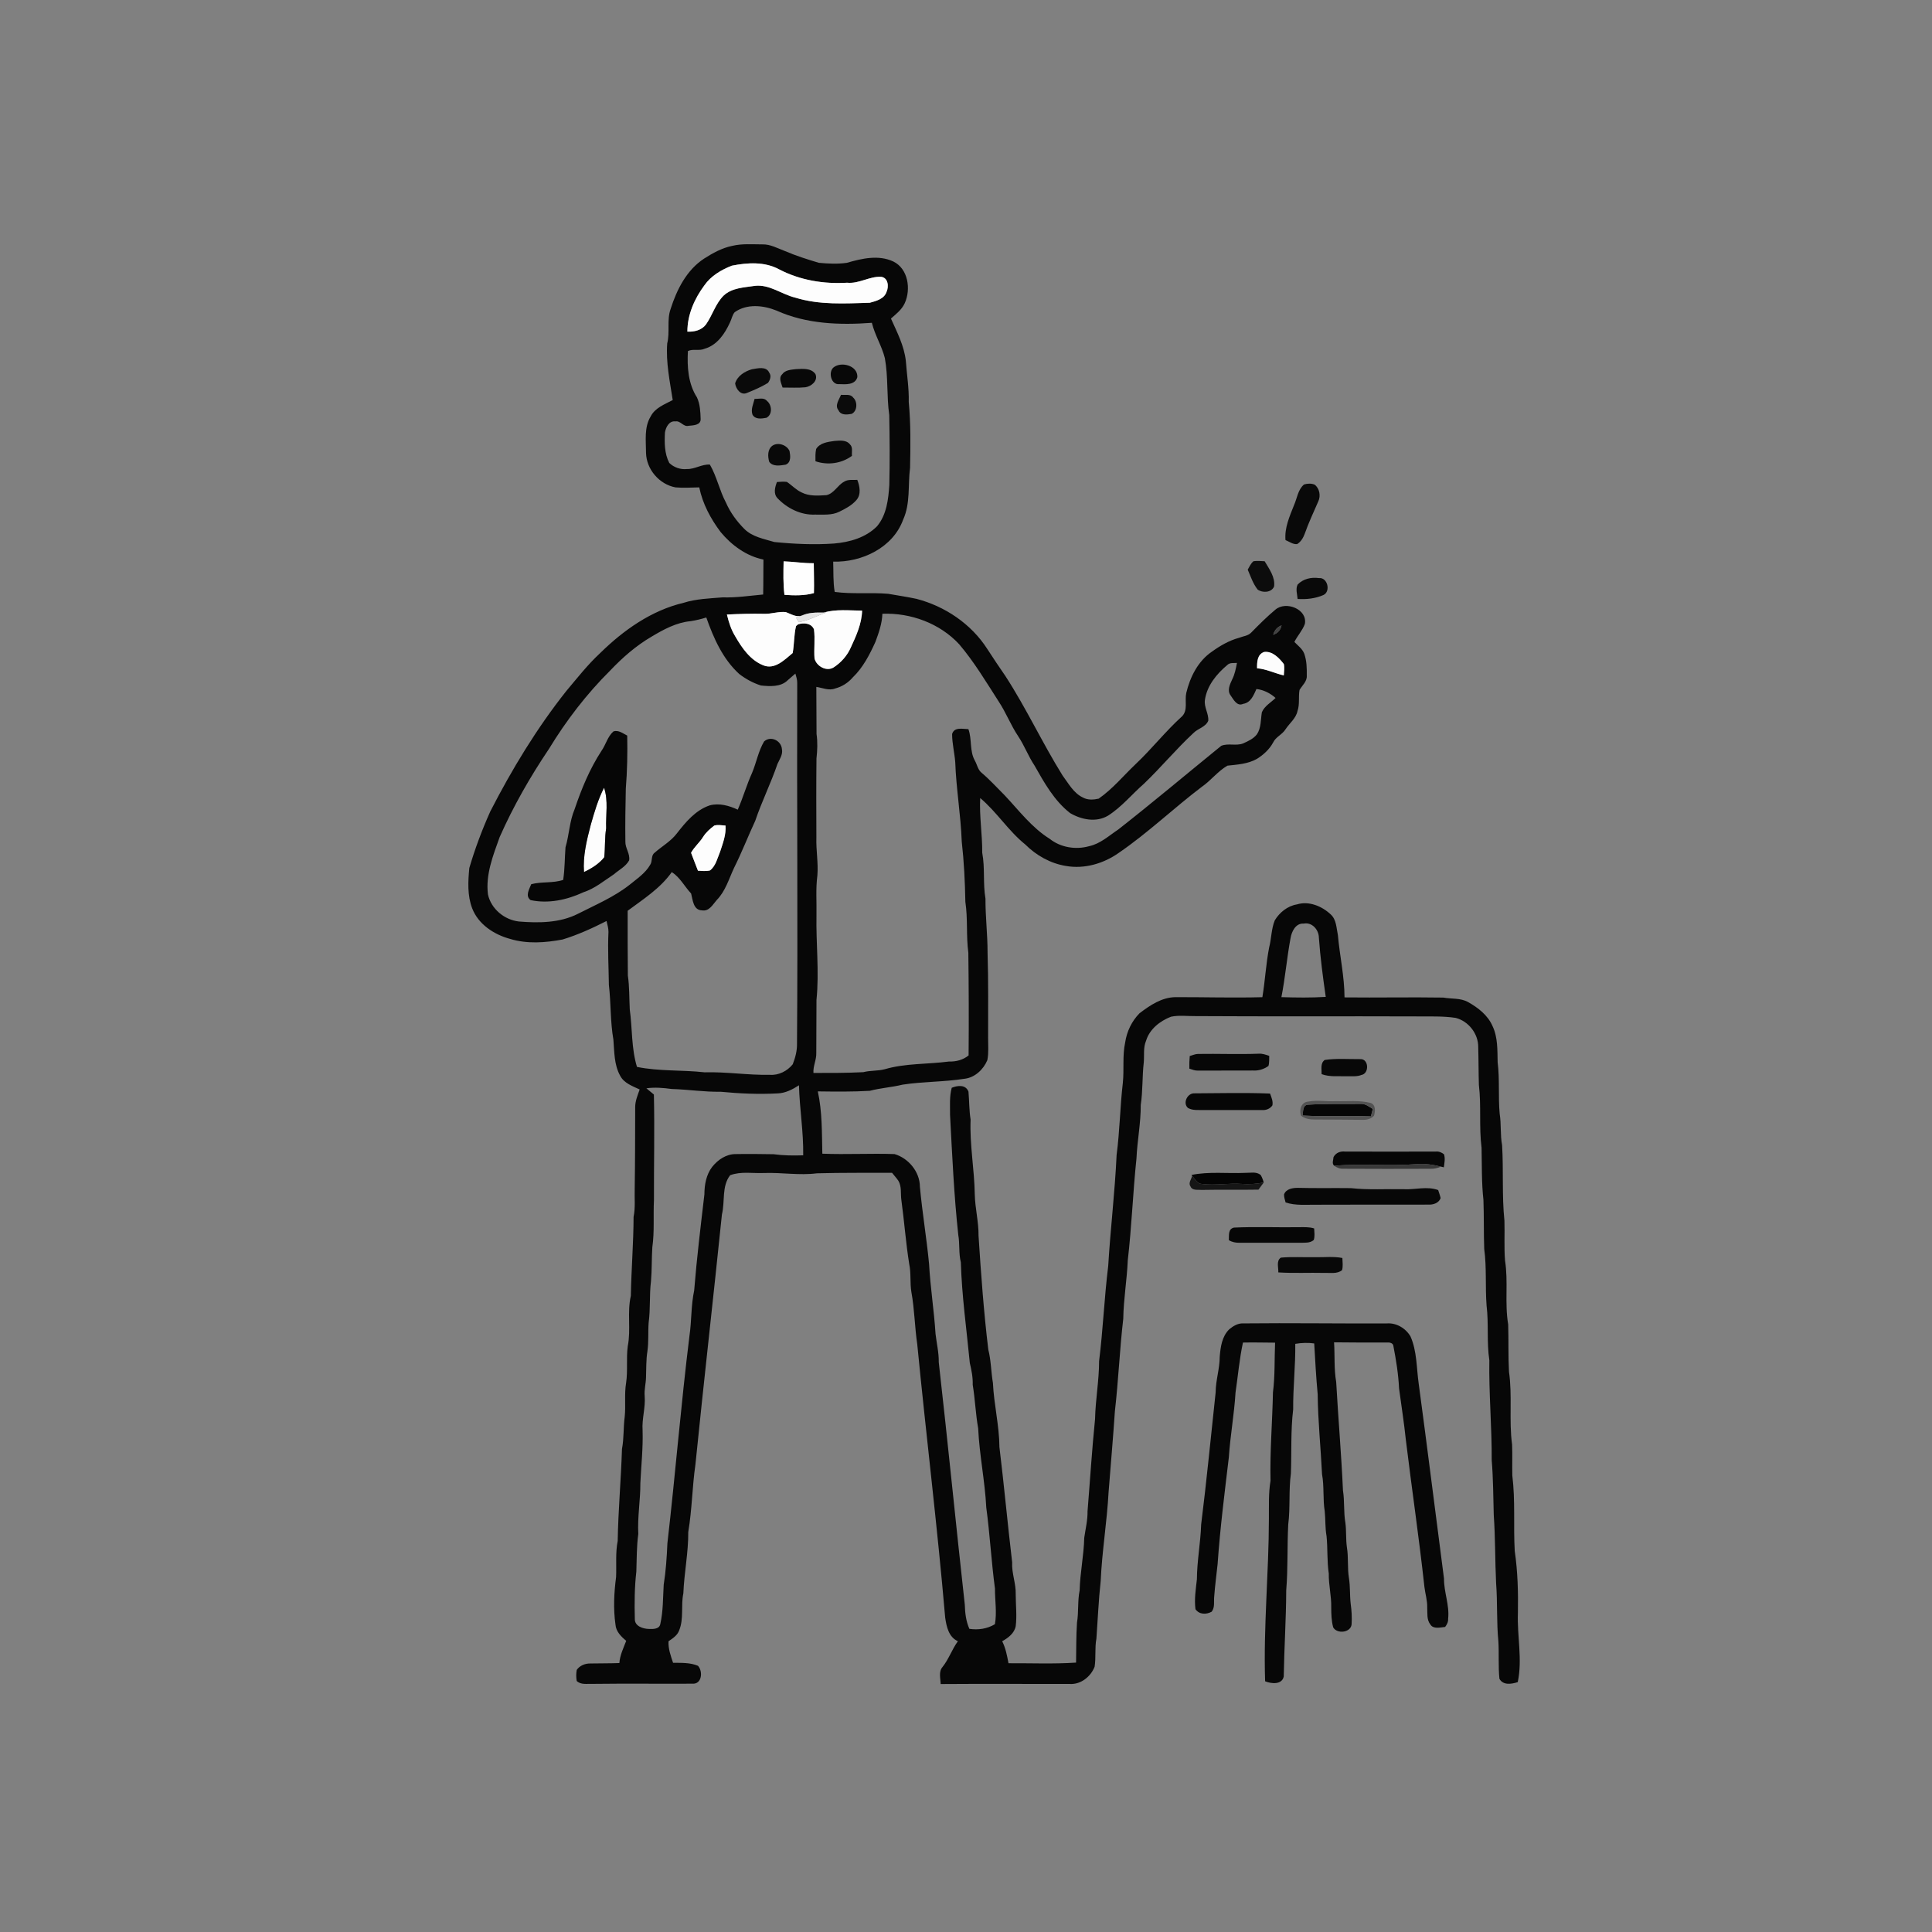 <svg xmlns="http://www.w3.org/2000/svg" width="1024pt" height="1024pt" viewBox="0 0 1024 1024" version="1.1">
<rect x="0" y="0" width="1024" height="1024" fill="#808080" stroke="none"/>
<g id="#ffffffff">
<path fill="#ffffff" opacity="0" d=" M 0.00 0.00 L 1024.00 0.00 L 1024.00 1024.00 L 0.00 1024.00 L 0.00 0.00 M 373.15 137.09 C 363.92 143.14 358.71 153.50 355.45 163.73 C 353.34 169.63 355.16 176.01 353.64 182.02 C 352.89 192.11 355.03 202.11 356.56 212.04 C 352.29 214.31 347.20 216.13 344.87 220.72 C 341.33 226.54 342.40 233.57 342.41 240.05 C 342.62 248.79 349.44 256.71 358.01 258.32 C 362.20 258.70 366.42 258.38 370.62 258.32 C 372.40 267.02 376.65 274.94 381.95 281.99 C 387.77 289.00 395.58 294.74 404.64 296.58 C 404.55 302.76 404.64 308.93 404.49 315.10 C 397.33 315.75 390.21 316.84 383.00 316.62 C 376.06 317.18 369.00 317.39 362.30 319.50 C 345.24 323.55 330.47 334.00 318.12 346.13 C 311.51 352.24 305.96 359.36 300.17 366.23 C 284.49 386.01 271.35 407.68 259.85 430.11 C 255.50 439.83 251.74 449.84 248.75 460.06 C 248.06 467.17 247.66 474.66 250.28 481.46 C 253.52 489.90 261.85 495.34 270.29 497.62 C 279.35 500.39 289.02 499.69 298.20 497.95 C 306.27 495.48 313.97 491.97 321.48 488.15 C 321.91 490.06 322.53 491.98 322.50 493.97 C 322.04 503.32 322.61 512.68 322.72 522.03 C 323.85 531.68 323.43 541.43 325.11 551.03 C 325.64 557.48 325.45 564.35 328.71 570.18 C 330.77 574.15 335.25 575.65 339.04 577.45 C 337.96 580.52 336.63 583.61 336.66 586.93 C 336.63 601.23 336.63 615.54 336.41 629.84 C 336.23 634.90 336.84 639.99 335.81 644.99 C 335.77 658.95 334.61 672.86 334.36 686.81 C 332.33 695.57 334.48 704.68 332.73 713.48 C 331.86 719.91 332.81 726.45 331.86 732.88 C 330.84 738.87 331.74 744.98 331.10 751.00 C 330.35 756.65 330.74 762.39 329.66 768.01 C 329.15 784.25 327.68 800.45 327.39 816.71 C 326.14 823.03 326.82 829.47 326.54 835.86 C 325.45 844.16 325.02 852.70 326.21 861.01 C 326.45 864.72 329.22 867.43 331.91 869.67 C 330.45 873.51 328.57 877.27 328.28 881.45 C 323.16 881.65 318.04 881.58 312.92 881.68 C 310.16 881.62 307.28 882.76 305.68 885.09 C 305.33 887.01 305.33 889.01 305.67 890.95 C 307.94 893.11 311.16 892.36 313.99 892.49 C 331.68 892.27 349.38 892.48 367.06 892.39 C 372.07 892.68 372.64 885.82 369.95 882.91 C 365.77 881.15 361.17 881.37 356.74 881.32 C 355.50 877.61 354.12 873.87 354.33 869.90 C 356.56 868.36 359.06 866.79 359.99 864.10 C 362.52 857.88 360.82 850.97 362.19 844.51 C 362.62 833.63 364.88 822.89 364.79 811.98 C 366.79 800.13 366.88 788.08 368.59 776.21 C 373.04 732.01 378.11 687.88 382.63 643.70 C 384.34 636.85 382.42 628.81 386.98 622.90 C 392.73 620.73 399.00 621.99 404.99 621.72 C 414.34 621.39 423.67 623.08 433.00 621.88 C 446.26 621.51 459.53 621.66 472.79 621.60 C 473.90 623.00 475.13 624.33 476.15 625.82 C 478.01 628.89 477.25 632.64 477.74 636.04 C 479.29 647.32 480.10 658.69 481.90 669.93 C 482.95 674.84 482.23 679.92 483.06 684.86 C 484.73 693.98 484.80 703.29 486.16 712.45 C 490.86 760.80 496.83 809.01 500.97 857.39 C 501.66 862.16 502.82 867.68 507.70 869.88 C 504.58 874.18 502.89 879.35 499.57 883.52 C 497.37 886.01 498.50 889.59 498.57 892.57 C 521.39 892.40 544.23 892.56 567.06 892.53 C 572.85 892.90 578.18 888.61 580.17 883.39 C 580.95 878.46 580.18 873.42 581.12 868.50 C 581.86 858.33 582.26 848.13 583.39 837.98 C 584.08 822.22 586.73 806.62 587.57 790.87 C 588.69 776.59 589.95 762.32 590.91 748.03 C 592.79 731.72 593.44 715.31 595.35 699.00 C 595.50 688.62 597.31 678.37 597.74 668.01 C 599.83 650.06 600.46 632.00 602.35 614.03 C 602.77 604.53 604.69 595.15 604.62 585.61 C 605.76 578.12 605.35 570.52 606.23 563.01 C 606.55 559.22 605.89 555.21 607.44 551.62 C 609.30 545.45 614.83 541.13 620.63 538.89 C 624.92 537.97 629.37 538.62 633.73 538.56 C 672.82 538.80 711.91 538.57 751.00 538.72 C 757.84 538.80 764.73 538.47 771.53 539.50 C 778.32 541.22 783.56 547.90 783.49 554.94 C 783.69 561.64 783.64 568.34 783.84 575.04 C 785.17 586.09 783.85 597.28 785.26 608.33 C 785.47 617.55 785.23 626.81 786.25 636.00 C 786.58 644.66 786.35 653.34 786.67 662.00 C 788.03 671.94 787.14 682.02 787.92 692.00 C 789.10 701.62 787.93 711.37 789.38 720.95 C 789.10 738.64 790.73 756.27 790.64 773.96 C 791.45 783.62 791.45 793.32 791.72 803.01 C 792.58 814.98 792.38 827.00 792.96 839.00 C 793.77 849.32 793.15 859.71 794.18 870.02 C 794.57 876.60 794.05 883.23 794.73 889.80 C 796.74 893.39 801.15 892.59 804.44 891.56 C 807.00 879.50 804.06 867.18 804.52 855.00 C 804.72 843.98 804.44 832.96 802.84 822.04 C 802.09 808.73 803.21 795.29 801.56 782.05 C 801.42 776.56 801.66 771.07 801.43 765.59 C 799.70 752.80 801.65 739.79 799.79 727.01 C 799.35 718.66 799.63 710.30 799.37 701.95 C 797.44 690.77 799.49 679.32 797.70 668.12 C 797.14 661.09 797.60 654.03 797.38 646.99 C 795.99 633.71 796.95 620.30 796.14 606.98 C 795.10 601.48 795.76 595.85 794.86 590.34 C 794.03 581.25 794.92 572.06 793.78 562.99 C 793.62 556.53 793.92 549.78 791.05 543.79 C 788.55 538.06 783.40 534.08 778.09 531.11 C 774.10 528.87 769.35 529.53 765.00 528.74 C 747.54 528.46 730.08 528.84 712.62 528.64 C 712.60 517.53 710.07 506.64 709.11 495.61 C 708.30 491.87 708.37 487.45 705.33 484.68 C 700.64 480.26 693.76 477.41 687.35 479.36 C 682.42 480.19 678.20 483.59 675.66 487.80 C 673.78 492.40 673.91 497.48 672.66 502.24 C 670.98 510.93 670.53 519.80 669.09 528.53 C 653.72 528.95 638.33 528.47 622.96 528.51 C 615.70 528.64 609.55 532.82 603.99 537.03 C 599.86 541.21 597.21 546.74 596.36 552.54 C 594.83 559.61 595.88 566.89 595.12 574.03 C 593.64 586.73 593.50 599.52 591.82 612.19 C 590.92 631.84 588.55 651.40 587.37 671.03 C 585.29 687.78 584.64 704.68 582.54 721.43 C 582.54 731.71 580.62 741.86 580.40 752.13 C 578.75 768.40 577.75 784.68 576.42 800.97 C 576.50 805.72 575.35 810.37 574.67 815.05 C 574.45 824.39 572.47 833.58 572.23 842.93 C 571.08 848.55 571.78 854.34 570.83 860.00 C 570.36 867.06 570.46 874.14 570.34 881.21 C 558.43 882.01 546.46 881.48 534.52 881.55 C 533.78 877.56 533.02 873.54 531.18 869.89 C 534.36 868.12 537.60 865.71 538.35 861.92 C 539.05 856.30 538.35 850.63 538.35 845.00 C 538.53 839.25 536.14 833.80 536.46 828.05 C 534.05 807.72 532.20 787.34 529.72 767.01 C 529.64 755.58 526.80 744.39 526.27 732.99 C 525.27 727.12 525.30 721.11 523.82 715.32 C 521.40 695.29 519.95 675.14 518.65 655.01 C 518.74 647.62 516.81 640.41 516.65 633.04 C 516.44 619.79 513.91 606.69 514.44 593.42 C 513.65 588.50 513.75 583.52 513.31 578.58 C 511.82 574.75 507.58 575.27 504.44 576.54 C 503.15 581.25 503.59 586.17 503.55 591.00 C 504.68 612.19 505.62 633.39 507.90 654.50 C 508.77 659.32 508.06 664.28 509.27 669.06 C 509.79 686.92 512.31 704.64 514.02 722.39 C 514.91 726.21 515.70 730.03 515.56 733.98 C 516.83 741.62 517.09 749.40 518.45 757.03 C 519.10 771.12 522.03 784.96 522.75 799.04 C 524.67 813.32 525.44 827.71 527.35 841.99 C 527.32 848.26 528.44 854.65 527.32 860.86 C 523.22 863.33 518.48 864.01 513.79 863.32 C 512.00 859.31 511.49 854.93 511.37 850.59 C 506.61 807.73 502.41 764.81 497.56 721.98 C 497.65 716.93 496.43 712.02 495.86 707.03 C 495.08 694.64 493.10 682.37 492.43 669.97 C 491.14 656.26 488.81 642.67 487.56 628.95 C 487.54 621.11 481.52 613.84 474.10 611.68 C 461.36 611.25 448.59 611.99 435.85 611.48 C 435.60 600.44 435.83 589.31 433.46 578.46 C 442.64 578.57 451.83 578.71 461.00 578.15 C 466.75 576.64 472.70 576.29 478.48 574.87 C 489.31 573.23 500.32 573.47 511.14 571.78 C 516.66 571.19 521.23 566.87 523.31 561.91 C 524.10 557.98 523.70 553.97 523.72 550.01 C 523.70 535.01 523.91 520.00 523.43 505.01 C 523.46 495.42 522.27 485.90 522.32 476.30 C 520.92 468.24 522.13 460.00 520.60 451.97 C 520.69 442.28 519.02 432.67 519.52 422.97 C 528.31 430.35 534.43 440.35 543.39 447.57 C 549.22 453.39 556.76 457.65 564.95 458.97 C 574.73 460.71 584.89 457.73 592.92 452.07 C 608.44 441.45 622.04 428.36 637.01 417.01 C 641.85 413.67 645.47 408.74 650.58 405.81 C 655.87 405.25 661.42 404.91 666.16 402.24 C 669.65 400.06 672.80 397.21 674.78 393.55 C 676.21 390.52 679.66 389.34 681.37 386.51 C 683.50 383.29 686.89 380.78 687.71 376.82 C 688.97 373.22 688.11 369.35 688.78 365.69 C 690.21 363.25 692.84 361.16 692.62 358.07 C 692.67 354.18 692.60 350.19 691.28 346.48 C 690.29 343.86 687.91 342.20 686.05 340.25 C 687.67 336.94 690.35 334.17 691.60 330.70 C 693.09 322.86 681.56 318.38 676.01 323.10 C 671.50 326.87 667.33 331.03 663.22 335.22 C 661.56 337.04 658.89 337.17 656.73 338.05 C 651.46 339.48 646.70 342.24 642.31 345.41 C 634.96 350.41 630.74 358.86 628.74 367.31 C 627.84 371.35 629.72 376.31 626.58 379.60 C 617.82 387.50 610.53 396.86 601.96 404.95 C 595.47 411.11 589.71 418.17 582.33 423.30 C 579.62 423.92 576.53 424.12 574.02 422.73 C 569.00 420.38 566.33 415.24 563.16 410.99 C 552.44 393.77 543.91 375.27 532.84 358.25 C 529.57 353.51 526.36 348.74 523.24 343.90 C 514.74 330.68 500.87 321.33 485.74 317.40 C 480.76 316.32 475.72 315.62 470.71 314.72 C 461.30 313.94 451.79 315.00 442.41 313.73 C 441.50 308.42 441.81 303.03 441.61 297.67 C 456.72 298.15 473.29 290.30 478.68 275.43 C 482.62 266.79 481.15 257.15 482.35 248.00 C 482.59 236.34 482.76 224.62 481.65 213.00 C 481.83 205.70 480.63 198.51 480.11 191.25 C 479.21 183.24 475.46 176.07 472.22 168.84 C 474.96 166.43 477.98 164.11 479.53 160.70 C 482.91 153.32 481.38 142.43 473.47 138.60 C 465.62 134.92 456.74 137.01 448.82 139.31 C 443.92 140.00 438.90 139.77 433.99 139.29 C 427.87 137.47 421.77 135.53 415.90 133.01 C 412.05 131.57 408.28 129.40 404.05 129.53 C 398.74 129.52 393.33 129.06 388.12 130.31 C 382.69 131.40 377.77 134.13 373.15 137.09 M 691.15 256.79 C 687.87 259.58 687.51 264.10 685.83 267.81 C 683.51 273.70 680.76 279.77 681.34 286.26 C 683.33 287.06 685.25 288.60 687.50 288.39 C 689.54 287.14 690.77 285.00 691.57 282.80 C 693.62 276.97 696.28 271.37 698.74 265.70 C 700.10 262.78 699.40 258.85 696.78 256.87 C 695.03 256.13 692.93 256.24 691.15 256.79 M 664.39 297.45 C 662.95 298.60 662.24 300.38 661.31 301.92 C 662.89 305.51 664.11 309.41 666.60 312.50 C 669.16 314.35 673.95 314.15 675.30 310.84 C 675.95 305.83 672.68 301.55 670.29 297.47 C 668.32 297.37 666.34 297.17 664.39 297.45 M 687.76 309.84 C 686.60 312.22 687.57 314.96 687.75 317.46 C 692.38 317.77 697.18 317.25 701.46 315.37 C 705.45 313.47 703.62 305.90 699.06 306.40 C 694.95 305.83 690.70 306.78 687.76 309.84 M 630.59 559.72 C 630.40 561.94 630.32 564.17 630.38 566.40 C 631.86 566.87 633.35 567.52 634.96 567.44 C 644.65 567.44 654.35 567.38 664.05 567.39 C 666.99 567.59 669.93 566.71 672.30 564.97 C 672.84 563.24 672.64 561.40 672.72 559.64 C 670.88 558.99 669.01 558.32 667.04 558.49 C 656.34 558.89 645.64 558.43 634.94 558.61 C 633.41 558.64 632.02 559.32 630.59 559.72 M 702.13 561.79 C 699.70 563.58 700.55 566.74 700.48 569.31 C 704.81 570.93 709.48 570.28 714.01 570.44 C 716.53 570.34 719.20 570.75 721.61 569.74 C 725.82 569.00 725.53 561.12 720.99 561.36 C 714.72 561.41 708.36 560.89 702.13 561.79 M 629.68 587.26 C 632.22 588.69 635.20 588.27 637.99 588.34 C 648.35 588.34 658.71 588.34 669.07 588.35 C 671.12 588.49 673.26 587.61 674.40 585.86 C 674.83 583.66 673.87 581.61 673.16 579.61 C 659.85 579.07 646.51 579.44 633.19 579.49 C 629.35 579.20 626.68 584.74 629.68 587.26 M 693.52 583.85 C 689.68 584.09 688.46 588.13 689.58 591.32 C 691.65 593.02 694.41 593.41 697.02 593.37 C 705.37 593.35 713.72 593.48 722.07 593.54 C 724.31 593.63 726.70 593.08 728.26 591.34 C 728.93 589.06 729.27 585.57 726.49 584.60 C 720.46 583.03 714.14 583.83 707.98 583.65 C 703.16 583.92 698.29 582.95 693.52 583.85 M 706.80 613.26 C 706.73 614.73 705.76 616.76 707.19 617.89 C 708.59 618.90 710.24 619.57 712.02 619.46 C 727.36 619.54 742.71 619.56 758.05 619.48 C 760.02 619.56 761.95 619.15 763.75 618.34 C 764.13 618.43 764.89 618.61 765.27 618.70 C 765.55 616.41 766.10 614.03 765.34 611.78 C 764.10 610.83 762.65 610.18 761.08 610.35 C 745.03 610.45 728.98 610.35 712.93 610.35 C 710.44 610.07 708.02 610.98 706.80 613.26 M 631.49 622.75 L 631.85 623.20 C 631.50 624.97 629.70 627.03 630.94 628.72 C 631.88 631.21 634.85 630.46 636.95 630.68 C 646.97 630.48 657.00 630.70 667.02 630.53 C 667.94 629.27 668.87 628.03 669.79 626.77 C 669.44 625.35 668.91 624.02 668.19 622.77 C 665.88 620.85 662.74 621.70 660.01 621.64 C 650.51 622.08 640.88 620.83 631.49 622.75 M 680.58 633.05 C 680.50 634.51 681.05 635.90 681.39 637.32 C 686.76 639.12 692.44 638.44 698.00 638.53 C 717.69 638.51 737.39 638.43 757.08 638.47 C 759.63 638.61 762.62 637.64 763.56 635.02 C 763.24 633.55 762.70 632.16 762.26 630.75 C 756.29 628.59 750.11 630.64 744.00 630.30 C 734.67 630.12 725.30 630.76 716.01 629.74 C 706.65 629.62 697.29 629.84 687.93 629.59 C 685.17 629.57 681.66 630.10 680.58 633.05 M 651.32 657.30 C 653.01 658.37 655.00 658.72 656.99 658.70 C 667.66 658.75 678.34 658.61 689.02 658.69 C 691.51 658.61 694.29 658.99 696.33 657.21 C 696.96 655.22 696.63 653.12 696.52 651.09 C 693.76 650.22 690.84 650.44 688.00 650.45 C 676.67 650.60 665.33 650.12 654.02 650.65 C 650.81 651.39 651.47 654.77 651.32 657.30 M 677.53 674.40 C 685.67 674.92 693.84 674.48 702.00 674.67 C 705.13 674.53 708.68 675.35 711.33 673.20 C 711.89 671.10 711.57 668.89 711.49 666.76 C 706.71 665.83 701.83 666.45 697.00 666.34 C 690.96 666.45 684.90 666.04 678.88 666.57 C 676.32 668.31 677.68 671.81 677.53 674.40 M 651.54 704.54 C 647.67 708.29 646.90 713.94 646.48 719.05 C 646.48 725.43 644.35 731.58 644.32 737.96 C 641.78 761.32 639.57 784.73 636.63 808.05 C 636.32 817.75 634.44 827.32 634.38 837.03 C 633.80 842.29 632.94 847.60 633.62 852.90 C 635.60 855.80 639.38 855.82 642.22 854.23 C 644.05 851.89 643.24 848.73 643.57 846.00 C 643.99 840.30 644.77 834.63 645.36 828.95 C 646.67 810.04 649.07 791.23 651.31 772.41 C 652.07 760.89 654.17 749.51 654.86 738.00 C 656.17 729.19 656.91 720.29 658.79 711.58 C 664.47 711.44 670.14 711.62 675.82 711.64 C 675.44 720.42 675.82 729.25 674.69 738.00 C 674.38 753.62 673.05 769.18 673.40 784.82 C 672.29 791.48 672.61 798.26 672.54 805.00 C 672.50 833.72 669.60 862.39 670.54 891.12 C 673.80 892.44 679.45 893.06 680.41 888.61 C 680.65 873.40 681.67 858.21 681.72 842.99 C 682.69 831.36 682.19 819.66 682.79 808.01 C 683.94 799.05 682.98 789.96 684.20 781.00 C 684.63 769.66 684.04 758.25 685.41 746.98 C 685.31 735.38 686.67 723.86 686.52 712.27 C 689.84 711.70 693.22 711.60 696.56 712.05 C 697.08 721.03 697.56 730.03 698.40 738.99 C 698.54 753.16 700.02 767.24 700.71 781.39 C 701.91 787.86 701.08 794.49 702.13 800.99 C 702.59 805.37 702.31 809.82 703.10 814.18 C 703.77 820.77 703.28 827.43 704.28 833.99 C 704.17 840.05 705.73 845.96 705.58 852.02 C 705.59 855.53 705.69 859.09 706.61 862.51 C 708.59 866.14 715.85 865.43 716.37 861.01 C 716.61 857.33 716.40 853.64 715.89 850.00 C 715.37 845.50 715.69 840.95 714.98 836.48 C 714.07 831.06 714.79 825.52 713.89 820.11 C 713.27 815.79 713.66 811.40 713.08 807.09 C 712.08 801.43 712.72 795.63 711.80 789.96 C 710.94 770.77 709.28 751.64 708.21 732.49 C 706.99 725.55 707.54 718.46 707.08 711.46 C 716.42 711.60 725.75 711.56 735.09 711.55 C 736.36 711.44 738.34 711.74 738.51 713.34 C 739.96 720.78 741.17 728.31 741.53 735.90 C 742.73 744.93 744.17 753.94 745.11 763.01 C 748.27 789.02 752.11 814.95 754.96 841.00 C 755.38 844.67 756.56 848.25 756.45 851.99 C 756.63 855.00 756.09 858.42 758.10 860.98 C 759.67 863.62 763.41 862.55 765.95 862.31 C 766.89 861.06 767.64 859.65 767.54 858.05 C 768.35 850.79 765.28 843.91 765.35 836.69 C 760.84 802.22 756.58 767.72 751.93 733.28 C 750.75 724.94 751.05 716.21 747.61 708.37 C 745.08 704.01 740.14 701.05 735.05 701.44 C 709.69 701.57 684.34 701.15 658.99 701.43 C 656.18 701.28 653.62 702.79 651.54 704.54 Z" />
<path fill="#ffffff" opacity="0" d=" M 389.38 165.49 C 395.84 160.86 404.59 161.79 411.59 164.62 C 427.36 171.76 445.10 172.37 462.11 171.09 C 463.68 177.59 467.36 183.32 468.99 189.80 C 470.82 199.76 469.89 209.97 471.32 219.98 C 471.56 232.32 471.65 244.66 471.36 257.00 C 470.86 264.61 469.95 272.84 464.86 278.92 C 458.88 284.97 450.31 287.38 442.05 288.08 C 431.50 288.82 420.91 288.33 410.42 287.28 C 404.94 285.62 398.84 284.61 394.60 280.43 C 390.55 276.38 387.10 271.70 384.79 266.44 C 381.34 259.95 379.94 252.62 376.25 246.24 C 371.96 245.96 368.27 248.74 364.01 248.61 C 360.65 248.96 357.13 247.73 354.73 245.37 C 352.17 240.43 352.14 234.63 352.44 229.21 C 352.89 226.47 354.65 222.92 357.95 223.36 C 360.69 222.82 362.18 226.42 364.98 225.68 C 367.41 225.43 371.51 225.43 371.35 222.02 C 371.24 218.19 371.04 214.12 369.39 210.61 C 364.74 203.41 364.13 194.40 364.61 186.06 C 367.35 184.74 370.71 186.13 373.53 184.82 C 380.13 182.92 384.21 176.83 386.90 170.91 C 387.80 169.14 388.08 167.02 389.38 165.49 M 441.78 194.75 C 438.85 197.22 440.51 204.13 444.86 203.60 C 448.30 203.73 453.25 204.10 454.41 199.89 C 454.74 193.77 445.86 191.41 441.78 194.75 M 398.49 195.73 C 394.72 196.80 390.78 199.28 389.64 203.20 C 389.98 206.02 392.55 209.71 395.81 208.30 C 399.64 206.76 403.49 205.12 407.03 202.96 C 408.17 201.40 408.99 199.22 407.69 197.49 C 406.14 193.96 401.47 195.25 398.49 195.73 M 414.56 198.39 C 412.52 200.34 414.14 203.21 414.78 205.41 C 418.82 205.38 422.88 205.66 426.91 205.26 C 430.08 204.77 433.70 201.78 432.20 198.27 C 429.89 194.96 425.43 195.50 421.93 195.64 C 419.35 195.97 416.20 196.03 414.56 198.39 M 444.42 217.45 C 445.61 220.22 448.95 219.79 451.38 219.37 C 454.49 217.89 454.60 212.83 452.18 210.70 C 450.71 208.63 447.89 209.54 445.75 209.26 C 444.76 211.77 442.29 214.89 444.42 217.45 M 399.95 211.40 C 399.30 214.13 397.81 216.98 398.85 219.81 C 400.37 222.45 403.69 221.89 406.21 221.44 C 409.53 219.77 409.20 214.63 406.50 212.49 C 404.92 210.52 402.10 211.53 399.95 211.40 M 432.57 237.98 C 432.11 240.11 432.18 242.30 432.21 244.47 C 438.63 246.69 446.07 245.71 451.55 241.60 C 451.34 239.59 452.18 237.08 450.50 235.53 C 448.49 233.00 445.00 233.53 442.17 233.72 C 438.71 234.24 434.58 234.69 432.57 237.98 M 409.45 236.19 C 406.73 238.10 406.86 241.96 407.72 244.81 C 409.74 247.50 413.53 246.71 416.40 246.29 C 419.39 245.14 418.94 241.59 418.47 239.05 C 417.03 235.81 412.40 234.24 409.45 236.19 M 438.03 262.44 C 433.63 262.70 428.91 263.09 424.86 261.00 C 421.91 259.65 419.71 257.18 417.05 255.41 C 415.29 255.20 413.53 255.38 411.79 255.48 C 410.77 258.20 409.81 261.57 412.03 264.00 C 417.11 269.39 424.44 273.06 431.95 272.75 C 436.27 272.68 440.89 273.23 444.89 271.20 C 448.18 269.60 451.54 267.83 453.96 264.99 C 456.52 262.06 455.69 257.65 454.38 254.34 C 452.02 254.48 449.41 253.95 447.34 255.35 C 443.88 257.21 442.06 261.56 438.03 262.44 Z" />
<path fill="#ffffff" opacity="0" d=" M 467.68 325.30 C 482.73 324.73 498.16 330.38 508.45 341.54 C 516.37 350.87 522.65 361.42 529.25 371.69 C 533.20 377.61 535.70 384.34 539.68 390.25 C 542.97 395.19 545.02 400.82 548.32 405.76 C 553.49 414.88 558.75 424.36 567.16 430.94 C 573.13 434.45 580.99 436.06 587.27 432.32 C 594.48 427.74 599.92 420.99 606.30 415.41 C 615.35 406.76 623.34 397.07 632.51 388.56 C 634.91 386.08 639.03 385.38 640.41 381.99 C 640.68 378.22 638.09 374.84 638.62 371.04 C 639.68 363.45 644.80 357.25 650.49 352.47 C 651.86 351.08 653.87 351.53 655.62 351.36 C 655.04 354.34 654.48 357.38 653.08 360.11 C 651.91 362.66 650.30 365.91 652.21 368.52 C 653.78 370.71 655.60 374.57 658.90 373.05 C 662.95 372.46 664.46 368.44 665.94 365.19 C 669.74 365.62 673.23 367.40 676.08 369.93 C 673.59 372.37 670.23 374.18 668.81 377.52 C 668.17 381.43 668.49 385.75 666.20 389.19 C 664.38 391.55 661.55 392.83 658.91 394.02 C 655.19 395.50 650.95 393.76 647.28 395.30 C 629.12 410.06 611.16 425.19 592.71 439.65 C 587.78 442.92 583.23 447.21 577.27 448.49 C 570.21 450.49 562.15 449.22 556.37 444.60 C 546.86 438.67 540.08 429.57 532.49 421.53 C 528.48 417.56 524.71 413.34 520.39 409.69 C 518.30 408.09 517.93 405.33 516.71 403.16 C 513.80 398.03 515.25 391.87 513.27 386.46 C 510.24 386.40 505.76 385.16 504.64 389.06 C 504.64 394.05 505.91 398.98 506.30 403.96 C 506.79 418.02 509.23 431.93 509.74 445.99 C 510.94 456.62 511.46 467.29 511.66 477.98 C 513.02 486.92 512.04 496.02 513.24 504.99 C 513.47 523.12 513.54 541.26 513.38 559.40 C 510.44 561.78 506.76 562.75 503.03 562.62 C 491.66 564.14 479.96 563.48 468.87 566.73 C 465.17 567.70 461.28 567.29 457.58 568.27 C 448.78 568.73 439.95 568.68 431.14 568.69 C 430.89 565.01 432.80 561.67 432.65 558.02 C 432.72 548.67 432.72 539.33 432.75 529.98 C 434.27 515.02 432.45 499.99 432.75 485.00 C 432.89 478.00 432.30 470.97 433.23 464.01 C 433.77 457.32 432.48 450.69 432.70 444.00 C 432.65 430.00 432.59 415.99 432.75 401.99 C 433.23 397.67 433.41 393.32 432.78 389.00 C 432.73 380.69 432.67 372.38 432.67 364.07 C 435.96 364.57 439.36 366.20 442.68 364.90 C 446.32 363.95 449.56 361.87 452.00 359.02 C 457.43 353.81 460.91 347.01 463.98 340.24 C 465.76 335.43 467.51 330.48 467.68 325.30 Z" />
<path fill="#ffffff" opacity="0" d=" M 366.05 329.23 C 368.86 328.80 371.63 328.13 374.35 327.28 C 378.22 338.22 383.07 349.26 391.80 357.22 C 395.24 359.87 399.14 362.01 403.29 363.32 C 408.06 363.81 413.84 364.20 417.53 360.52 C 418.86 359.33 420.20 358.16 421.57 357.01 C 422.01 358.60 422.57 360.20 422.54 361.88 C 422.33 425.60 422.91 489.33 422.43 553.05 C 422.53 556.84 421.54 560.58 420.17 564.09 C 417.30 567.68 412.68 570.03 408.04 569.67 C 396.47 569.91 385.01 568.02 373.45 568.35 C 361.54 567.01 349.40 567.89 337.61 565.48 C 334.59 555.63 335.19 545.16 333.79 535.03 C 333.48 529.03 333.65 523.01 332.78 517.05 C 332.69 505.61 332.63 494.17 332.67 482.73 C 340.98 476.55 350.00 470.84 356.06 462.22 C 360.47 465.05 362.81 469.85 366.31 473.59 C 367.18 476.94 367.44 482.38 372.00 482.50 C 375.88 483.20 377.77 479.43 379.91 477.01 C 384.51 472.34 386.32 465.84 389.04 460.05 C 393.14 451.86 396.45 443.32 400.30 435.02 C 403.76 424.79 408.60 415.10 412.08 404.89 C 413.20 402.40 415.01 399.98 414.44 397.09 C 414.13 392.56 408.55 389.80 404.99 392.97 C 401.93 398.14 400.92 404.16 398.61 409.65 C 395.73 416.01 393.84 422.75 391.03 429.14 C 386.44 427.01 381.28 425.54 376.25 426.84 C 368.71 429.34 363.45 435.69 358.73 441.75 C 355.55 445.94 350.86 448.52 346.97 451.96 C 344.87 453.51 345.98 456.45 344.58 458.41 C 342.04 462.81 337.69 465.69 333.84 468.84 C 325.55 475.41 315.73 479.54 306.37 484.31 C 296.73 489.21 285.60 489.27 275.06 488.42 C 267.33 487.55 260.32 481.75 258.63 474.09 C 257.30 463.52 261.34 453.44 264.82 443.70 C 272.05 427.35 280.97 411.77 290.94 396.96 C 300.10 381.91 310.90 367.83 323.40 355.41 C 329.93 348.53 337.16 342.20 345.39 337.41 C 351.75 333.60 358.55 329.92 366.05 329.23 M 318.80 397.96 C 312.59 407.49 308.21 418.04 304.60 428.79 C 301.84 435.25 301.71 442.38 299.73 449.07 C 299.29 454.83 299.37 460.63 298.50 466.36 C 293.02 468.21 287.14 467.18 281.57 468.64 C 280.54 471.26 278.22 474.92 281.25 477.08 C 290.66 479.08 300.51 476.97 309.15 472.94 C 315.21 470.99 320.12 466.86 325.36 463.40 C 328.11 461.03 331.64 459.30 333.46 456.02 C 334.05 452.48 331.34 449.53 331.46 446.05 C 331.34 436.70 331.48 427.34 331.69 417.99 C 332.45 408.64 332.63 399.24 332.44 389.87 C 330.14 388.76 327.84 386.77 325.13 387.67 C 322.02 390.40 321.12 394.66 318.80 397.96 Z" />
<path fill="#ffffff" opacity="0" d=" M 684.03 497.15 C 684.64 493.62 686.78 489.22 691.00 489.52 C 695.42 488.65 698.97 492.78 699.03 496.93 C 699.78 507.44 701.17 517.92 702.67 528.37 C 694.84 528.86 687.00 528.74 679.17 528.51 C 681.22 518.12 682.08 507.55 684.03 497.15 Z" />
<path fill="#ffffff" opacity="0" d=" M 412.04 579.53 C 416.23 579.42 420.04 577.45 423.47 575.22 C 423.79 587.62 425.92 599.91 425.71 612.34 C 420.47 612.52 415.21 612.46 410.01 611.76 C 403.31 611.66 396.61 611.56 389.91 611.69 C 384.89 611.66 380.45 614.71 377.44 618.51 C 374.30 622.63 373.36 627.94 373.35 633.01 C 371.36 649.98 369.29 666.94 367.93 683.97 C 366.23 691.90 366.60 700.03 365.43 708.02 C 360.90 744.63 357.96 781.39 353.73 818.03 C 353.41 825.38 352.93 832.73 351.77 840.00 C 351.37 846.92 351.51 853.94 349.98 860.74 C 349.52 863.49 346.17 863.48 343.98 863.38 C 340.84 863.32 336.38 861.95 336.47 858.10 C 336.26 849.73 336.30 841.32 337.27 833.00 C 337.50 826.34 337.40 819.66 338.31 813.05 C 337.82 804.04 339.46 795.13 339.40 786.13 C 339.84 776.76 340.89 767.41 340.58 758.01 C 340.18 751.95 342.17 746.06 341.70 740.00 C 341.37 736.63 342.34 733.36 342.40 730.02 C 342.58 725.42 342.40 720.78 343.14 716.23 C 343.87 711.17 343.42 706.05 343.80 700.99 C 344.80 693.71 344.13 686.33 345.04 679.05 C 345.57 673.06 345.35 667.03 345.75 661.04 C 346.94 652.73 346.19 644.34 346.61 635.99 C 346.54 617.37 347.01 598.74 346.57 580.12 C 345.23 579.03 343.90 577.94 342.60 576.83 C 347.06 576.19 351.57 576.59 356.01 577.19 C 364.68 577.43 373.26 578.81 381.95 578.65 C 391.94 579.62 402.00 580.06 412.04 579.53 Z" />
</g>
<g id="#070707ff">
<path fill="#070707" opacity="1.00" d=" M 373.15 137.09 C 377.77 134.13 382.69 131.40 388.12 130.31 C 393.33 129.06 398.74 129.52 404.05 129.53 C 408.28 129.40 412.05 131.57 415.90 133.01 C 421.77 135.53 427.87 137.47 433.99 139.29 C 438.90 139.77 443.92 140.00 448.82 139.31 C 456.74 137.01 465.62 134.92 473.47 138.60 C 481.38 142.43 482.91 153.32 479.53 160.70 C 477.98 164.11 474.96 166.43 472.22 168.84 C 475.46 176.07 479.21 183.24 480.11 191.25 C 480.63 198.51 481.83 205.70 481.65 213.00 C 482.76 224.62 482.59 236.34 482.35 248.00 C 481.15 257.15 482.62 266.79 478.68 275.43 C 473.29 290.30 456.72 298.15 441.61 297.67 C 441.81 303.03 441.50 308.42 442.41 313.73 C 451.79 315.00 461.30 313.94 470.71 314.72 C 475.72 315.62 480.76 316.32 485.74 317.40 C 500.87 321.33 514.74 330.68 523.24 343.90 C 526.36 348.74 529.57 353.51 532.84 358.25 C 543.91 375.27 552.44 393.77 563.16 410.99 C 566.33 415.24 569.00 420.38 574.02 422.73 C 576.53 424.12 579.62 423.92 582.33 423.30 C 589.71 418.17 595.47 411.11 601.96 404.95 C 610.53 396.86 617.82 387.50 626.58 379.60 C 629.72 376.31 627.84 371.35 628.74 367.31 C 630.74 358.86 634.96 350.41 642.31 345.41 C 646.70 342.24 651.46 339.48 656.73 338.05 C 658.89 337.17 661.56 337.04 663.22 335.22 C 667.33 331.03 671.50 326.87 676.01 323.10 C 681.56 318.38 693.09 322.86 691.60 330.70 C 690.35 334.17 687.67 336.94 686.05 340.25 C 687.91 342.20 690.29 343.86 691.28 346.48 C 692.60 350.19 692.67 354.18 692.62 358.07 C 692.84 361.16 690.21 363.25 688.78 365.69 C 688.11 369.35 688.97 373.22 687.71 376.82 C 686.89 380.78 683.50 383.29 681.37 386.51 C 679.66 389.34 676.21 390.52 674.78 393.55 C 672.80 397.21 669.65 400.06 666.16 402.24 C 661.42 404.91 655.87 405.25 650.58 405.81 C 645.47 408.74 641.85 413.67 637.01 417.01 C 622.04 428.36 608.44 441.45 592.92 452.07 C 584.89 457.73 574.73 460.71 564.95 458.97 C 556.76 457.65 549.22 453.39 543.39 447.57 C 534.43 440.35 528.31 430.35 519.52 422.97 C 519.02 432.67 520.69 442.28 520.60 451.97 C 522.13 460.00 520.92 468.24 522.32 476.30 C 522.27 485.90 523.46 495.42 523.43 505.01 C 523.91 520.00 523.70 535.01 523.72 550.01 C 523.70 553.97 524.10 557.98 523.31 561.91 C 521.23 566.87 516.66 571.19 511.14 571.78 C 500.32 573.47 489.31 573.23 478.48 574.87 C 472.70 576.29 466.75 576.64 461.00 578.15 C 451.83 578.71 442.64 578.57 433.46 578.46 C 435.83 589.31 435.60 600.44 435.85 611.48 C 448.59 611.99 461.36 611.25 474.10 611.68 C 481.52 613.84 487.54 621.11 487.56 628.95 C 488.81 642.67 491.14 656.26 492.43 669.97 C 493.10 682.37 495.08 694.64 495.86 707.03 C 496.43 712.02 497.65 716.93 497.56 721.98 C 502.41 764.81 506.61 807.73 511.37 850.59 C 511.49 854.93 512.00 859.31 513.79 863.32 C 518.48 864.01 523.22 863.33 527.32 860.86 C 528.44 854.65 527.32 848.26 527.35 841.99 C 525.44 827.71 524.67 813.32 522.75 799.04 C 522.03 784.96 519.10 771.12 518.45 757.03 C 517.09 749.40 516.83 741.62 515.56 733.98 C 515.70 730.03 514.91 726.21 514.02 722.39 C 512.31 704.64 509.79 686.92 509.27 669.06 C 508.06 664.28 508.77 659.32 507.90 654.50 C 505.62 633.39 504.68 612.19 503.55 591.00 C 503.59 586.17 503.15 581.25 504.44 576.54 C 507.58 575.27 511.82 574.75 513.31 578.58 C 513.75 583.52 513.65 588.50 514.44 593.42 C 513.91 606.69 516.44 619.79 516.65 633.04 C 516.81 640.41 518.74 647.62 518.65 655.01 C 519.95 675.14 521.40 695.29 523.82 715.32 C 525.30 721.11 525.27 727.12 526.27 732.99 C 526.80 744.39 529.64 755.58 529.72 767.01 C 532.20 787.34 534.05 807.72 536.46 828.05 C 536.14 833.80 538.53 839.25 538.35 845.00 C 538.35 850.63 539.05 856.30 538.35 861.92 C 537.60 865.71 534.36 868.12 531.18 869.89 C 533.02 873.54 533.78 877.56 534.52 881.55 C 546.46 881.48 558.43 882.01 570.34 881.21 C 570.46 874.14 570.36 867.06 570.83 860.00 C 571.78 854.34 571.08 848.55 572.23 842.93 C 572.47 833.58 574.45 824.39 574.67 815.05 C 575.35 810.37 576.50 805.72 576.42 800.97 C 577.75 784.68 578.75 768.40 580.40 752.13 C 580.62 741.86 582.54 731.71 582.54 721.43 C 584.64 704.68 585.29 687.78 587.37 671.03 C 588.55 651.40 590.92 631.84 591.82 612.19 C 593.50 599.52 593.64 586.73 595.12 574.03 C 595.88 566.89 594.83 559.61 596.36 552.54 C 597.21 546.74 599.86 541.21 603.99 537.03 C 609.55 532.82 615.70 528.64 622.96 528.51 C 638.33 528.47 653.72 528.95 669.09 528.53 C 670.53 519.80 670.98 510.93 672.66 502.24 C 673.91 497.48 673.78 492.40 675.66 487.80 C 678.20 483.59 682.42 480.19 687.35 479.36 C 693.76 477.41 700.64 480.26 705.33 484.68 C 708.37 487.45 708.30 491.87 709.11 495.61 C 710.07 506.64 712.60 517.53 712.62 528.64 C 730.08 528.84 747.54 528.46 765.00 528.74 C 769.35 529.53 774.10 528.87 778.09 531.11 C 783.40 534.08 788.55 538.06 791.05 543.79 C 793.92 549.78 793.62 556.53 793.78 562.99 C 794.92 572.06 794.03 581.25 794.86 590.34 C 795.76 595.85 795.10 601.48 796.14 606.98 C 796.95 620.30 795.99 633.71 797.38 646.99 C 797.60 654.03 797.14 661.09 797.70 668.12 C 799.49 679.32 797.44 690.77 799.37 701.95 C 799.63 710.30 799.35 718.66 799.79 727.01 C 801.65 739.79 799.70 752.80 801.43 765.59 C 801.66 771.07 801.42 776.56 801.56 782.05 C 803.21 795.29 802.09 808.73 802.84 822.04 C 804.44 832.96 804.72 843.98 804.52 855.00 C 804.06 867.18 807.00 879.50 804.44 891.56 C 801.15 892.59 796.74 893.39 794.73 889.80 C 794.05 883.23 794.57 876.60 794.18 870.02 C 793.15 859.71 793.77 849.32 792.96 839.00 C 792.38 827.00 792.58 814.98 791.72 803.01 C 791.45 793.32 791.45 783.62 790.64 773.96 C 790.73 756.27 789.10 738.64 789.38 720.95 C 787.93 711.37 789.10 701.62 787.92 692.00 C 787.14 682.02 788.03 671.94 786.67 662.00 C 786.35 653.34 786.58 644.66 786.25 636.00 C 785.23 626.81 785.47 617.55 785.26 608.33 C 783.85 597.28 785.17 586.09 783.84 575.04 C 783.64 568.34 783.69 561.64 783.49 554.94 C 783.56 547.90 778.32 541.22 771.53 539.50 C 764.73 538.47 757.84 538.80 751.00 538.72 C 711.91 538.57 672.82 538.80 633.73 538.56 C 629.37 538.62 624.92 537.97 620.63 538.89 C 614.83 541.13 609.30 545.45 607.44 551.62 C 605.89 555.21 606.55 559.22 606.23 563.01 C 605.35 570.52 605.76 578.12 604.62 585.61 C 604.69 595.15 602.77 604.53 602.35 614.03 C 600.46 632.00 599.83 650.06 597.74 668.01 C 597.31 678.37 595.50 688.62 595.35 699.00 C 593.44 715.31 592.79 731.72 590.91 748.03 C 589.95 762.32 588.69 776.59 587.57 790.87 C 586.73 806.62 584.08 822.22 583.39 837.98 C 582.26 848.13 581.86 858.33 581.12 868.50 C 580.18 873.42 580.95 878.46 580.17 883.39 C 578.18 888.61 572.85 892.90 567.06 892.53 C 544.23 892.56 521.39 892.40 498.57 892.57 C 498.50 889.59 497.37 886.01 499.57 883.52 C 502.89 879.35 504.58 874.18 507.70 869.88 C 502.82 867.68 501.66 862.16 500.97 857.39 C 496.83 809.01 490.86 760.80 486.16 712.45 C 484.80 703.29 484.73 693.98 483.06 684.86 C 482.23 679.92 482.95 674.84 481.90 669.93 C 480.10 658.69 479.29 647.32 477.74 636.04 C 477.25 632.64 478.01 628.89 476.15 625.82 C 475.13 624.33 473.90 623.00 472.79 621.60 C 459.53 621.66 446.26 621.51 433.00 621.88 C 423.67 623.08 414.34 621.39 404.99 621.72 C 399.00 621.99 392.73 620.73 386.98 622.90 C 382.42 628.81 384.34 636.85 382.63 643.70 C 378.11 687.88 373.04 732.01 368.59 776.21 C 366.88 788.08 366.79 800.13 364.79 811.98 C 364.88 822.89 362.62 833.63 362.19 844.51 C 360.82 850.97 362.52 857.88 359.99 864.10 C 359.06 866.79 356.56 868.36 354.33 869.90 C 354.12 873.87 355.50 877.61 356.74 881.32 C 361.17 881.37 365.77 881.15 369.95 882.91 C 372.64 885.82 372.07 892.68 367.06 892.39 C 349.38 892.48 331.68 892.27 313.99 892.49 C 311.16 892.36 307.94 893.11 305.67 890.95 C 305.33 889.01 305.33 887.01 305.68 885.09 C 307.28 882.76 310.16 881.62 312.92 881.68 C 318.04 881.58 323.16 881.65 328.28 881.45 C 328.57 877.27 330.45 873.51 331.91 869.67 C 329.22 867.43 326.45 864.72 326.21 861.01 C 325.02 852.70 325.45 844.16 326.54 835.86 C 326.82 829.47 326.14 823.03 327.39 816.71 C 327.68 800.45 329.15 784.25 329.66 768.01 C 330.74 762.39 330.35 756.65 331.10 751.00 C 331.74 744.98 330.84 738.87 331.86 732.88 C 332.81 726.45 331.86 719.91 332.73 713.48 C 334.48 704.68 332.33 695.57 334.36 686.81 C 334.61 672.86 335.77 658.95 335.81 644.99 C 336.84 639.99 336.23 634.90 336.41 629.84 C 336.63 615.54 336.63 601.23 336.66 586.93 C 336.63 583.61 337.96 580.52 339.04 577.45 C 335.25 575.65 330.77 574.15 328.71 570.18 C 325.45 564.35 325.64 557.48 325.11 551.03 C 323.43 541.43 323.85 531.68 322.72 522.03 C 322.61 512.68 322.04 503.32 322.50 493.97 C 322.53 491.98 321.91 490.06 321.48 488.15 C 313.97 491.97 306.27 495.48 298.20 497.95 C 289.02 499.69 279.35 500.39 270.29 497.62 C 261.85 495.34 253.52 489.90 250.28 481.46 C 247.66 474.66 248.06 467.17 248.75 460.06 C 251.74 449.84 255.50 439.83 259.85 430.11 C 271.35 407.68 284.49 386.01 300.17 366.23 C 305.96 359.36 311.51 352.24 318.12 346.13 C 330.47 334.00 345.24 323.55 362.30 319.50 C 369.00 317.39 376.06 317.18 383.00 316.62 C 390.21 316.84 397.33 315.75 404.49 315.10 C 404.64 308.93 404.55 302.76 404.64 296.58 C 395.58 294.74 387.77 289.00 381.95 281.99 C 376.65 274.94 372.40 267.02 370.62 258.32 C 366.42 258.38 362.20 258.70 358.01 258.32 C 349.44 256.71 342.62 248.79 342.41 240.05 C 342.40 233.57 341.33 226.54 344.87 220.72 C 347.20 216.13 352.29 214.31 356.56 212.04 C 355.03 202.11 352.89 192.11 353.64 182.02 C 355.16 176.01 353.34 169.63 355.45 163.73 C 358.71 153.50 363.92 143.14 373.15 137.09 M 387.87 140.82 C 382.30 143.01 376.81 146.22 373.34 151.24 C 368.09 158.29 364.31 166.84 364.33 175.77 C 367.94 175.96 371.79 175.05 374.11 172.06 C 377.61 167.14 379.20 160.94 383.57 156.64 C 388.00 152.52 394.36 152.39 399.99 151.52 C 407.86 150.56 414.29 156.04 421.61 157.78 C 434.36 161.72 447.83 160.85 460.98 160.47 C 464.35 159.56 468.60 158.47 469.87 154.75 C 471.18 151.91 470.80 147.18 466.97 146.71 C 460.77 146.42 455.26 150.50 448.99 149.85 C 436.62 150.62 424.06 148.54 413.00 142.79 C 405.31 138.58 396.18 139.17 387.87 140.82 M 389.38 165.49 C 388.08 167.02 387.80 169.14 386.90 170.91 C 384.21 176.83 380.13 182.92 373.53 184.82 C 370.71 186.13 367.35 184.74 364.61 186.06 C 364.13 194.40 364.74 203.41 369.39 210.61 C 371.04 214.12 371.24 218.19 371.35 222.02 C 371.51 225.43 367.41 225.43 364.98 225.68 C 362.18 226.42 360.69 222.82 357.95 223.36 C 354.65 222.92 352.89 226.47 352.44 229.21 C 352.14 234.63 352.17 240.43 354.73 245.37 C 357.13 247.73 360.65 248.96 364.01 248.61 C 368.27 248.74 371.96 245.96 376.25 246.24 C 379.94 252.62 381.34 259.95 384.79 266.44 C 387.10 271.70 390.55 276.38 394.60 280.43 C 398.84 284.61 404.94 285.62 410.42 287.28 C 420.91 288.33 431.50 288.82 442.05 288.08 C 450.31 287.38 458.88 284.97 464.86 278.92 C 469.95 272.84 470.86 264.61 471.36 257.00 C 471.65 244.66 471.56 232.32 471.32 219.98 C 469.89 209.97 470.82 199.76 468.99 189.80 C 467.36 183.32 463.68 177.59 462.11 171.09 C 445.10 172.37 427.36 171.76 411.59 164.62 C 404.59 161.79 395.84 160.86 389.38 165.49 M 415.33 297.52 C 415.22 303.44 415.03 309.40 415.78 315.29 C 420.99 315.64 426.33 315.79 431.40 314.35 C 431.56 309.06 431.34 303.78 431.32 298.51 C 425.96 298.59 420.67 297.69 415.33 297.52 M 405.04 325.33 C 398.45 325.19 391.86 325.39 385.28 325.71 C 386.26 329.73 387.49 333.72 389.69 337.26 C 393.21 343.39 397.62 349.81 404.39 352.56 C 410.54 355.22 415.80 349.71 420.14 346.12 C 420.97 341.42 420.80 336.52 421.91 331.83 C 422.19 331.59 422.77 331.11 423.06 330.87 C 426.12 330.00 429.96 330.23 431.42 333.54 C 432.10 338.66 431.32 343.85 431.71 349.00 C 432.73 353.09 438.02 356.11 441.83 353.75 C 445.79 351.19 449.05 347.51 450.95 343.17 C 453.81 337.00 456.74 330.57 456.93 323.66 C 450.11 323.59 443.20 322.78 436.53 324.67 C 432.63 324.64 428.64 324.59 425.02 326.26 C 421.97 327.34 419.29 325.43 416.54 324.44 C 412.68 323.98 408.91 325.47 405.04 325.33 M 467.68 325.30 C 467.51 330.48 465.76 335.43 463.98 340.24 C 460.91 347.01 457.43 353.81 452.00 359.02 C 449.56 361.87 446.32 363.95 442.68 364.90 C 439.36 366.20 435.96 364.57 432.67 364.07 C 432.67 372.38 432.73 380.69 432.78 389.00 C 433.41 393.32 433.23 397.67 432.75 401.99 C 432.59 415.99 432.65 430.00 432.70 444.00 C 432.48 450.69 433.77 457.32 433.23 464.01 C 432.30 470.97 432.89 478.00 432.75 485.00 C 432.45 499.99 434.27 515.02 432.75 529.98 C 432.72 539.33 432.72 548.67 432.65 558.02 C 432.80 561.67 430.89 565.01 431.14 568.69 C 439.95 568.68 448.78 568.73 457.58 568.27 C 461.28 567.29 465.17 567.70 468.87 566.73 C 479.96 563.48 491.66 564.14 503.03 562.62 C 506.76 562.75 510.44 561.78 513.38 559.40 C 513.54 541.26 513.47 523.12 513.24 504.99 C 512.04 496.02 513.02 486.92 511.66 477.98 C 511.46 467.29 510.94 456.62 509.74 445.99 C 509.23 431.93 506.79 418.02 506.30 403.96 C 505.91 398.98 504.64 394.05 504.64 389.06 C 505.76 385.16 510.24 386.40 513.27 386.46 C 515.25 391.87 513.80 398.03 516.71 403.16 C 517.93 405.33 518.30 408.09 520.39 409.69 C 524.71 413.34 528.48 417.56 532.49 421.53 C 540.08 429.57 546.86 438.67 556.37 444.60 C 562.15 449.22 570.21 450.49 577.27 448.49 C 583.23 447.21 587.78 442.92 592.71 439.65 C 611.16 425.19 629.12 410.06 647.28 395.30 C 650.95 393.76 655.19 395.50 658.91 394.02 C 661.55 392.83 664.38 391.55 666.20 389.19 C 668.49 385.75 668.17 381.43 668.81 377.52 C 670.23 374.18 673.59 372.37 676.08 369.93 C 673.23 367.40 669.74 365.62 665.94 365.19 C 664.46 368.44 662.95 372.46 658.90 373.05 C 655.60 374.57 653.78 370.71 652.21 368.52 C 650.30 365.91 651.91 362.66 653.08 360.11 C 654.48 357.38 655.04 354.34 655.62 351.36 C 653.87 351.53 651.86 351.08 650.49 352.47 C 644.80 357.25 639.68 363.45 638.62 371.04 C 638.09 374.84 640.68 378.22 640.41 381.99 C 639.03 385.38 634.91 386.08 632.51 388.56 C 623.34 397.07 615.35 406.76 606.30 415.41 C 599.92 420.99 594.48 427.74 587.27 432.32 C 580.99 436.06 573.13 434.45 567.16 430.94 C 558.75 424.36 553.49 414.88 548.32 405.76 C 545.02 400.82 542.97 395.19 539.68 390.25 C 535.70 384.34 533.20 377.61 529.25 371.69 C 522.65 361.42 516.37 350.87 508.45 341.54 C 498.16 330.38 482.73 324.73 467.68 325.30 M 366.05 329.23 C 358.55 329.92 351.75 333.60 345.39 337.41 C 337.16 342.20 329.93 348.53 323.40 355.41 C 310.90 367.83 300.10 381.91 290.94 396.96 C 280.97 411.77 272.05 427.35 264.82 443.70 C 261.34 453.44 257.30 463.52 258.63 474.09 C 260.32 481.75 267.33 487.55 275.06 488.42 C 285.60 489.27 296.73 489.21 306.37 484.31 C 315.73 479.54 325.55 475.41 333.84 468.84 C 337.69 465.69 342.04 462.81 344.58 458.41 C 345.98 456.45 344.87 453.51 346.97 451.96 C 350.86 448.52 355.55 445.94 358.73 441.75 C 363.45 435.69 368.71 429.34 376.25 426.84 C 381.28 425.54 386.44 427.01 391.03 429.14 C 393.84 422.75 395.73 416.01 398.61 409.65 C 400.92 404.16 401.93 398.14 404.99 392.97 C 408.55 389.80 414.13 392.56 414.44 397.09 C 415.01 399.98 413.20 402.40 412.08 404.89 C 408.60 415.10 403.76 424.79 400.30 435.02 C 396.45 443.32 393.14 451.86 389.04 460.05 C 386.32 465.84 384.51 472.34 379.91 477.01 C 377.77 479.43 375.88 483.20 372.00 482.50 C 367.44 482.38 367.18 476.94 366.31 473.59 C 362.81 469.85 360.47 465.05 356.06 462.22 C 350.00 470.84 340.98 476.55 332.67 482.73 C 332.63 494.17 332.69 505.61 332.78 517.05 C 333.65 523.01 333.48 529.03 333.79 535.03 C 335.19 545.16 334.59 555.63 337.61 565.48 C 349.40 567.89 361.54 567.01 373.45 568.35 C 385.01 568.02 396.47 569.91 408.04 569.67 C 412.68 570.03 417.30 567.68 420.17 564.09 C 421.54 560.58 422.53 556.84 422.43 553.05 C 422.91 489.33 422.33 425.60 422.54 361.88 C 422.57 360.20 422.01 358.60 421.57 357.01 C 420.20 358.16 418.86 359.33 417.53 360.52 C 413.84 364.20 408.06 363.81 403.29 363.32 C 399.14 362.01 395.24 359.87 391.80 357.22 C 383.07 349.26 378.22 338.22 374.35 327.28 C 371.63 328.13 368.86 328.80 366.05 329.23 M 674.81 336.45 C 677.15 335.68 678.77 333.92 679.24 331.48 C 676.96 332.33 675.45 334.12 674.81 336.45 M 666.27 354.20 C 671.21 354.59 675.67 356.89 680.44 357.98 C 680.53 355.97 680.90 353.93 680.45 351.95 C 677.96 348.75 674.46 344.99 670.02 345.56 C 666.33 346.83 666.23 350.94 666.27 354.20 M 378.61 437.55 C 376.36 439.26 374.17 441.16 372.66 443.58 C 370.80 446.59 367.97 448.86 366.28 452.01 C 367.43 455.19 368.76 458.31 369.94 461.50 C 372.05 461.61 374.22 461.85 376.31 461.35 C 379.43 458.92 380.22 454.82 381.69 451.37 C 383.15 446.90 384.91 442.36 384.54 437.57 C 382.57 437.44 380.55 437.05 378.61 437.55 M 684.03 497.15 C 682.08 507.55 681.22 518.12 679.17 528.51 C 687.00 528.74 694.84 528.86 702.67 528.37 C 701.17 517.92 699.78 507.44 699.03 496.93 C 698.97 492.78 695.42 488.65 691.00 489.52 C 686.78 489.22 684.64 493.62 684.03 497.15 M 412.04 579.53 C 402.00 580.06 391.94 579.62 381.95 578.65 C 373.26 578.81 364.68 577.43 356.01 577.19 C 351.57 576.59 347.06 576.19 342.60 576.83 C 343.90 577.94 345.23 579.03 346.57 580.12 C 347.01 598.74 346.54 617.37 346.61 635.99 C 346.19 644.34 346.94 652.73 345.75 661.04 C 345.35 667.03 345.57 673.06 345.04 679.05 C 344.13 686.33 344.80 693.71 343.80 700.99 C 343.42 706.05 343.87 711.17 343.14 716.23 C 342.40 720.78 342.58 725.42 342.40 730.02 C 342.34 733.36 341.37 736.63 341.70 740.00 C 342.17 746.06 340.18 751.95 340.58 758.01 C 340.89 767.41 339.84 776.76 339.40 786.13 C 339.46 795.13 337.82 804.04 338.31 813.05 C 337.40 819.66 337.50 826.34 337.27 833.00 C 336.30 841.32 336.26 849.73 336.47 858.10 C 336.38 861.95 340.84 863.32 343.98 863.38 C 346.17 863.48 349.52 863.49 349.98 860.74 C 351.51 853.94 351.37 846.92 351.77 840.00 C 352.93 832.73 353.41 825.38 353.73 818.03 C 357.96 781.39 360.90 744.63 365.43 708.02 C 366.60 700.03 366.23 691.90 367.93 683.97 C 369.29 666.94 371.36 649.98 373.35 633.01 C 373.36 627.94 374.30 622.63 377.44 618.51 C 380.45 614.71 384.89 611.66 389.91 611.69 C 396.61 611.56 403.31 611.66 410.01 611.76 C 415.21 612.46 420.47 612.52 425.71 612.34 C 425.92 599.91 423.79 587.62 423.47 575.22 C 420.04 577.45 416.23 579.42 412.04 579.53 Z" />
<path fill="#070707" opacity="1.00" d=" M 630.59 559.72 C 632.02 559.32 633.41 558.64 634.94 558.61 C 645.64 558.43 656.34 558.89 667.04 558.49 C 669.01 558.32 670.88 558.99 672.72 559.64 C 672.64 561.40 672.84 563.24 672.30 564.97 C 669.93 566.71 666.99 567.59 664.05 567.39 C 654.35 567.38 644.65 567.44 634.96 567.44 C 633.35 567.52 631.86 566.87 630.38 566.40 C 630.32 564.17 630.40 561.94 630.59 559.72 Z" />
<path fill="#070707" opacity="1.00" d=" M 680.58 633.05 C 681.66 630.10 685.17 629.57 687.93 629.59 C 697.29 629.84 706.65 629.62 716.01 629.74 C 725.30 630.76 734.67 630.12 744.00 630.30 C 750.11 630.64 756.29 628.59 762.26 630.75 C 762.70 632.16 763.24 633.55 763.56 635.02 C 762.62 637.64 759.63 638.61 757.08 638.47 C 737.39 638.43 717.69 638.51 698.00 638.53 C 692.44 638.44 686.76 639.12 681.39 637.32 C 681.05 635.90 680.50 634.51 680.58 633.05 Z" />
<path fill="#070707" opacity="1.00" d=" M 651.54 704.54 C 653.62 702.79 656.18 701.28 658.99 701.43 C 684.34 701.15 709.69 701.57 735.05 701.44 C 740.14 701.05 745.08 704.01 747.61 708.37 C 751.05 716.21 750.75 724.94 751.93 733.28 C 756.58 767.72 760.84 802.22 765.35 836.69 C 765.28 843.91 768.35 850.79 767.54 858.05 C 767.64 859.65 766.89 861.06 765.95 862.31 C 763.41 862.55 759.67 863.62 758.10 860.98 C 756.09 858.42 756.63 855.00 756.45 851.99 C 756.56 848.25 755.38 844.67 754.96 841.00 C 752.11 814.95 748.27 789.02 745.11 763.01 C 744.17 753.94 742.73 744.93 741.53 735.90 C 741.17 728.31 739.96 720.78 738.51 713.34 C 738.34 711.74 736.36 711.44 735.09 711.55 C 725.75 711.56 716.42 711.60 707.08 711.46 C 707.54 718.46 706.99 725.55 708.21 732.49 C 709.28 751.64 710.94 770.77 711.80 789.96 C 712.72 795.63 712.08 801.43 713.08 807.09 C 713.66 811.40 713.27 815.79 713.89 820.11 C 714.79 825.52 714.07 831.06 714.98 836.48 C 715.69 840.95 715.37 845.50 715.89 850.00 C 716.40 853.64 716.61 857.33 716.37 861.01 C 715.85 865.43 708.59 866.14 706.61 862.51 C 705.69 859.09 705.59 855.53 705.58 852.02 C 705.73 845.96 704.17 840.05 704.28 833.99 C 703.28 827.43 703.77 820.77 703.10 814.18 C 702.31 809.82 702.59 805.37 702.13 800.99 C 701.08 794.49 701.91 787.86 700.71 781.39 C 700.02 767.24 698.54 753.16 698.40 738.99 C 697.56 730.03 697.08 721.03 696.56 712.05 C 693.22 711.60 689.84 711.70 686.52 712.27 C 686.67 723.86 685.31 735.38 685.41 746.98 C 684.04 758.25 684.63 769.66 684.20 781.00 C 682.98 789.96 683.94 799.05 682.79 808.01 C 682.19 819.66 682.69 831.36 681.72 842.99 C 681.67 858.21 680.65 873.40 680.41 888.61 C 679.45 893.06 673.80 892.44 670.54 891.12 C 669.60 862.39 672.50 833.72 672.54 805.00 C 672.61 798.26 672.29 791.48 673.40 784.82 C 673.05 769.18 674.38 753.62 674.69 738.00 C 675.82 729.25 675.44 720.42 675.82 711.64 C 670.14 711.62 664.47 711.44 658.79 711.58 C 656.91 720.29 656.17 729.19 654.86 738.00 C 654.17 749.51 652.07 760.89 651.31 772.41 C 649.07 791.23 646.67 810.04 645.36 828.95 C 644.77 834.63 643.99 840.30 643.57 846.00 C 643.24 848.73 644.05 851.89 642.22 854.23 C 639.38 855.82 635.60 855.80 633.62 852.90 C 632.94 847.60 633.80 842.29 634.38 837.03 C 634.44 827.32 636.32 817.75 636.63 808.05 C 639.57 784.73 641.78 761.32 644.32 737.96 C 644.35 731.58 646.48 725.43 646.48 719.05 C 646.90 713.94 647.67 708.29 651.54 704.54 Z" />
</g>
<g id="#fdfdfdff">
<path fill="#fdfdfd" opacity="1.00" d=" M 387.87 140.82 C 396.18 139.17 405.31 138.58 413.00 142.79 C 424.06 148.54 436.62 150.62 448.99 149.85 C 455.26 150.50 460.77 146.42 466.97 146.71 C 470.80 147.18 471.18 151.91 469.87 154.75 C 468.60 158.47 464.35 159.56 460.98 160.47 C 447.83 160.85 434.36 161.72 421.61 157.78 C 414.29 156.04 407.86 150.56 399.99 151.52 C 394.36 152.39 388.00 152.52 383.57 156.64 C 379.20 160.94 377.61 167.14 374.11 172.06 C 371.79 175.05 367.94 175.96 364.33 175.77 C 364.31 166.84 368.09 158.29 373.34 151.24 C 376.81 146.22 382.30 143.01 387.87 140.82 Z" />
<path fill="#fdfdfd" opacity="1.00" d=" M 405.04 325.33 C 408.91 325.47 412.68 323.98 416.54 324.44 C 419.29 325.43 421.97 327.34 425.02 326.26 C 423.98 326.62 422.94 326.98 421.90 327.33 C 422.36 328.14 422.81 328.96 423.31 329.76 C 428.48 328.93 433.11 326.32 438.01 324.61 C 437.64 324.63 436.90 324.66 436.53 324.67 C 443.20 322.78 450.11 323.59 456.93 323.66 C 456.74 330.57 453.81 337.00 450.95 343.17 C 449.05 347.51 445.79 351.19 441.83 353.75 C 438.02 356.11 432.73 353.09 431.71 349.00 C 431.32 343.85 432.10 338.66 431.42 333.54 C 429.96 330.23 426.12 330.00 423.06 330.87 C 422.77 331.11 422.19 331.59 421.91 331.83 C 420.80 336.52 420.97 341.42 420.14 346.12 C 415.80 349.71 410.54 355.22 404.39 352.56 C 397.62 349.81 393.21 343.39 389.69 337.26 C 387.49 333.72 386.26 329.73 385.28 325.71 C 391.86 325.39 398.45 325.19 405.04 325.33 Z" />
<path fill="#fdfdfd" opacity="1.00" d=" M 313.10 437.23 C 315.01 430.51 316.96 423.75 320.16 417.51 C 322.52 424.41 321.01 431.86 321.28 439.01 C 320.45 444.10 320.82 449.28 320.26 454.39 C 317.46 457.91 313.55 460.30 309.53 462.21 C 308.89 453.71 310.97 445.38 313.10 437.23 Z" />
<path fill="#fdfdfd" opacity="1.00" d=" M 378.61 437.55 C 380.55 437.05 382.57 437.44 384.54 437.57 C 384.91 442.36 383.15 446.90 381.69 451.37 C 380.22 454.82 379.43 458.92 376.31 461.35 C 374.22 461.85 372.05 461.61 369.94 461.50 C 368.76 458.31 367.43 455.19 366.28 452.01 C 367.97 448.86 370.80 446.59 372.66 443.58 C 374.17 441.16 376.36 439.26 378.61 437.55 Z" />
</g>
<g id="#080808ff">
<path fill="#080808" opacity="1.00" d=" M 441.78 194.75 C 445.86 191.41 454.74 193.77 454.41 199.89 C 453.25 204.10 448.30 203.73 444.86 203.60 C 440.51 204.13 438.85 197.22 441.78 194.75 Z" />
<path fill="#080808" opacity="1.00" d=" M 414.56 198.39 C 416.20 196.03 419.35 195.97 421.93 195.64 C 425.43 195.50 429.89 194.96 432.20 198.27 C 433.70 201.78 430.08 204.77 426.91 205.26 C 422.88 205.66 418.82 205.38 414.78 205.41 C 414.14 203.21 412.52 200.34 414.56 198.39 Z" />
<path fill="#080808" opacity="1.00" d=" M 399.95 211.40 C 402.10 211.53 404.92 210.52 406.50 212.49 C 409.20 214.63 409.53 219.77 406.21 221.44 C 403.69 221.89 400.37 222.45 398.85 219.81 C 397.81 216.98 399.30 214.13 399.95 211.40 Z" />
<path fill="#080808" opacity="1.00" d=" M 702.13 561.79 C 708.36 560.89 714.72 561.41 720.99 561.36 C 725.53 561.12 725.82 569.00 721.61 569.74 C 719.20 570.75 716.53 570.34 714.01 570.44 C 709.48 570.28 704.81 570.93 700.48 569.31 C 700.55 566.74 699.70 563.58 702.13 561.79 Z" />
<path fill="#080808" opacity="1.00" d=" M 677.53 674.40 C 677.68 671.81 676.32 668.31 678.88 666.57 C 684.90 666.04 690.96 666.45 697.00 666.34 C 701.83 666.45 706.71 665.83 711.49 666.76 C 711.57 668.89 711.89 671.10 711.33 673.20 C 708.68 675.35 705.13 674.53 702.00 674.67 C 693.84 674.48 685.67 674.92 677.53 674.40 Z" />
</g>
<g id="#0a0a0aff">
<path fill="#0a0a0a" opacity="1.00" d=" M 398.49 195.73 C 401.47 195.25 406.14 193.96 407.69 197.49 C 408.99 199.22 408.17 201.40 407.03 202.96 C 403.49 205.12 399.64 206.76 395.81 208.30 C 392.55 209.71 389.98 206.02 389.64 203.20 C 390.78 199.28 394.72 196.80 398.49 195.73 Z" />
</g>
<g id="#0b0b0bff">
<path fill="#0b0b0b" opacity="1.00" d=" M 444.42 217.45 C 442.29 214.89 444.76 211.77 445.75 209.26 C 447.89 209.54 450.71 208.63 452.18 210.70 C 454.60 212.83 454.49 217.89 451.38 219.37 C 448.95 219.79 445.61 220.22 444.42 217.45 Z" />
</g>
<g id="#090909ff">
<path fill="#090909" opacity="1.00" d=" M 432.57 237.98 C 434.58 234.69 438.71 234.24 442.17 233.72 C 445.00 233.53 448.49 233.00 450.50 235.53 C 452.18 237.08 451.34 239.59 451.55 241.60 C 446.07 245.71 438.63 246.69 432.21 244.47 C 432.18 242.30 432.11 240.11 432.57 237.98 Z" />
<path fill="#090909" opacity="1.00" d=" M 409.45 236.19 C 412.40 234.24 417.03 235.81 418.47 239.05 C 418.94 241.59 419.39 245.14 416.40 246.29 C 413.53 246.71 409.74 247.50 407.72 244.81 C 406.86 241.96 406.73 238.10 409.45 236.19 Z" />
<path fill="#090909" opacity="1.00" d=" M 438.03 262.44 C 442.06 261.56 443.88 257.21 447.34 255.35 C 449.41 253.95 452.02 254.48 454.38 254.34 C 455.69 257.65 456.52 262.06 453.96 264.99 C 451.54 267.83 448.18 269.60 444.89 271.20 C 440.89 273.23 436.27 272.68 431.95 272.75 C 424.44 273.06 417.11 269.39 412.03 264.00 C 409.81 261.57 410.77 258.20 411.79 255.48 C 413.53 255.38 415.29 255.20 417.05 255.41 C 419.71 257.18 421.91 259.65 424.86 261.00 C 428.91 263.09 433.63 262.70 438.03 262.44 Z" />
<path fill="#090909" opacity="1.00" d=" M 691.15 256.79 C 692.93 256.24 695.03 256.13 696.78 256.87 C 699.40 258.85 700.10 262.78 698.74 265.70 C 696.28 271.37 693.62 276.97 691.57 282.80 C 690.77 285.00 689.54 287.14 687.50 288.39 C 685.25 288.60 683.33 287.06 681.34 286.26 C 680.76 279.77 683.51 273.70 685.83 267.81 C 687.51 264.10 687.87 259.58 691.15 256.79 Z" />
<path fill="#090909" opacity="1.00" d=" M 687.76 309.84 C 690.70 306.78 694.95 305.83 699.06 306.40 C 703.62 305.90 705.45 313.47 701.46 315.37 C 697.18 317.25 692.38 317.77 687.75 317.46 C 687.57 314.96 686.60 312.22 687.76 309.84 Z" />
</g>
<g id="#0c0c0cff">
<path fill="#0c0c0c" opacity="1.00" d=" M 664.39 297.45 C 666.34 297.17 668.32 297.37 670.29 297.47 C 672.68 301.55 675.95 305.83 675.30 310.84 C 673.95 314.15 669.16 314.35 666.60 312.50 C 664.11 309.41 662.89 305.51 661.31 301.92 C 662.24 300.38 662.95 298.60 664.39 297.45 Z" />
</g>
<g id="#fefefeff">
<path fill="#fefefe" opacity="1.00" d=" M 415.33 297.52 C 420.67 297.69 425.96 298.59 431.32 298.51 C 431.34 303.78 431.56 309.06 431.40 314.35 C 426.33 315.79 420.99 315.64 415.78 315.29 C 415.03 309.40 415.22 303.44 415.33 297.52 Z" />
</g>
<g id="#e3e3e3ff">
<path fill="#e3e3e3" opacity="1.00" d=" M 425.02 326.26 C 428.64 324.59 432.63 324.64 436.53 324.67 C 436.90 324.66 437.64 324.63 438.01 324.61 C 433.11 326.32 428.48 328.93 423.31 329.76 C 422.81 328.96 422.36 328.14 421.90 327.33 C 422.94 326.98 423.98 326.62 425.02 326.26 Z" />
</g>
<g id="#424242ff">
<path fill="#424242" opacity="1.00" d=" M 674.81 336.45 C 675.45 334.12 676.96 332.33 679.24 331.48 C 678.77 333.92 677.15 335.68 674.81 336.45 Z" />
</g>
<g id="#fcfcfcff">
<path fill="#fcfcfc" opacity="1.00" d=" M 666.27 354.20 C 666.23 350.94 666.33 346.83 670.02 345.56 C 674.46 344.99 677.96 348.75 680.45 351.95 C 680.90 353.93 680.53 355.97 680.44 357.98 C 675.67 356.89 671.21 354.59 666.27 354.20 Z" />
</g>
<g id="#060606ff">
<path fill="#060606" opacity="1.00" d=" M 318.80 397.96 C 321.12 394.66 322.02 390.40 325.13 387.67 C 327.84 386.77 330.14 388.76 332.44 389.87 C 332.63 399.24 332.45 408.64 331.69 417.99 C 331.48 427.34 331.34 436.70 331.46 446.05 C 331.34 449.53 334.05 452.48 333.46 456.02 C 331.64 459.30 328.11 461.03 325.36 463.40 C 320.12 466.86 315.21 470.99 309.15 472.94 C 300.51 476.97 290.66 479.08 281.25 477.08 C 278.22 474.92 280.54 471.26 281.57 468.64 C 287.14 467.18 293.02 468.21 298.50 466.36 C 299.37 460.63 299.29 454.83 299.73 449.07 C 301.71 442.38 301.84 435.25 304.60 428.79 C 308.21 418.04 312.59 407.49 318.80 397.96 M 313.10 437.23 C 310.97 445.38 308.89 453.71 309.53 462.21 C 313.55 460.30 317.46 457.91 320.26 454.39 C 320.82 449.28 320.45 444.10 321.28 439.01 C 321.01 431.86 322.52 424.41 320.16 417.51 C 316.96 423.75 315.01 430.51 313.10 437.23 Z" />
<path fill="#060606" opacity="1.00" d=" M 629.68 587.26 C 626.68 584.74 629.35 579.20 633.19 579.49 C 646.51 579.44 659.85 579.07 673.16 579.61 C 673.87 581.61 674.83 583.66 674.40 585.86 C 673.26 587.61 671.12 588.49 669.07 588.35 C 658.71 588.34 648.35 588.34 637.99 588.34 C 635.20 588.27 632.22 588.69 629.68 587.26 Z" />
<path fill="#060606" opacity="1.00" d=" M 690.40 591.26 C 690.74 589.24 690.34 585.72 693.20 585.52 C 702.46 584.94 711.78 585.19 721.06 585.11 C 723.58 584.88 725.60 586.51 727.61 587.76 C 727.27 589.07 726.94 590.39 726.61 591.71 C 714.54 591.22 702.45 591.92 690.40 591.26 Z" />
<path fill="#060606" opacity="1.00" d=" M 706.80 613.26 C 708.02 610.98 710.44 610.07 712.93 610.35 C 728.98 610.35 745.03 610.45 761.08 610.35 C 762.65 610.18 764.10 610.83 765.34 611.78 C 766.10 614.03 765.55 616.41 765.27 618.70 C 764.89 618.61 764.13 618.43 763.75 618.34 C 759.58 617.29 755.26 616.65 750.96 617.00 C 736.39 618.19 721.75 616.58 707.19 617.89 C 705.76 616.76 706.73 614.73 706.80 613.26 Z" />
<path fill="#060606" opacity="1.00" d=" M 651.32 657.30 C 651.47 654.77 650.81 651.39 654.02 650.65 C 665.33 650.12 676.67 650.60 688.00 650.45 C 690.84 650.44 693.76 650.22 696.52 651.09 C 696.63 653.12 696.96 655.22 696.33 657.21 C 694.29 658.99 691.51 658.61 689.02 658.69 C 678.34 658.61 667.66 658.75 656.99 658.70 C 655.00 658.72 653.01 658.37 651.32 657.30 Z" />
</g>
<g id="#525252ff">
<path fill="#525252" opacity="1.00" d=" M 693.52 583.85 C 698.29 582.95 703.16 583.92 707.98 583.65 C 714.14 583.83 720.46 583.03 726.49 584.60 C 729.27 585.57 728.93 589.06 728.26 591.34 C 726.70 593.08 724.31 593.63 722.07 593.54 C 713.72 593.48 705.37 593.35 697.02 593.37 C 694.41 593.41 691.65 593.02 689.58 591.32 C 688.46 588.13 689.68 584.09 693.52 583.85 M 690.40 591.26 C 702.45 591.92 714.54 591.22 726.61 591.71 C 726.94 590.39 727.27 589.07 727.61 587.76 C 725.60 586.51 723.58 584.88 721.06 585.11 C 711.78 585.19 702.46 584.94 693.20 585.52 C 690.34 585.72 690.74 589.24 690.40 591.26 Z" />
</g>
<g id="#393939ff">
<path fill="#393939" opacity="1.00" d=" M 707.19 617.89 C 721.75 616.58 736.39 618.19 750.96 617.00 C 755.26 616.65 759.58 617.29 763.75 618.34 C 761.95 619.15 760.02 619.56 758.05 619.48 C 742.71 619.56 727.36 619.54 712.02 619.46 C 710.24 619.57 708.59 618.90 707.19 617.89 Z" />
</g>
<g id="#040404ff">
<path fill="#040404" opacity="1.00" d=" M 631.49 622.75 C 640.88 620.83 650.51 622.08 660.01 621.64 C 662.74 621.70 665.88 620.85 668.19 622.77 C 668.91 624.02 669.44 625.35 669.79 626.77 C 665.96 627.52 662.05 627.79 658.16 627.49 C 651.14 626.99 644.11 628.43 637.12 627.53 C 634.53 627.46 633.34 624.88 631.85 623.20 L 631.49 622.75 Z" />
</g>
<g id="#161616ff">
<path fill="#161616" opacity="1.00" d=" M 630.94 628.72 C 629.70 627.03 631.50 624.97 631.85 623.20 C 633.34 624.88 634.53 627.46 637.12 627.53 C 644.11 628.43 651.14 626.99 658.16 627.49 C 662.05 627.79 665.96 627.52 669.79 626.77 C 668.87 628.03 667.94 629.27 667.02 630.53 C 657.00 630.70 646.97 630.48 636.95 630.68 C 634.85 630.46 631.88 631.21 630.94 628.72 Z" />
</g>
</svg>